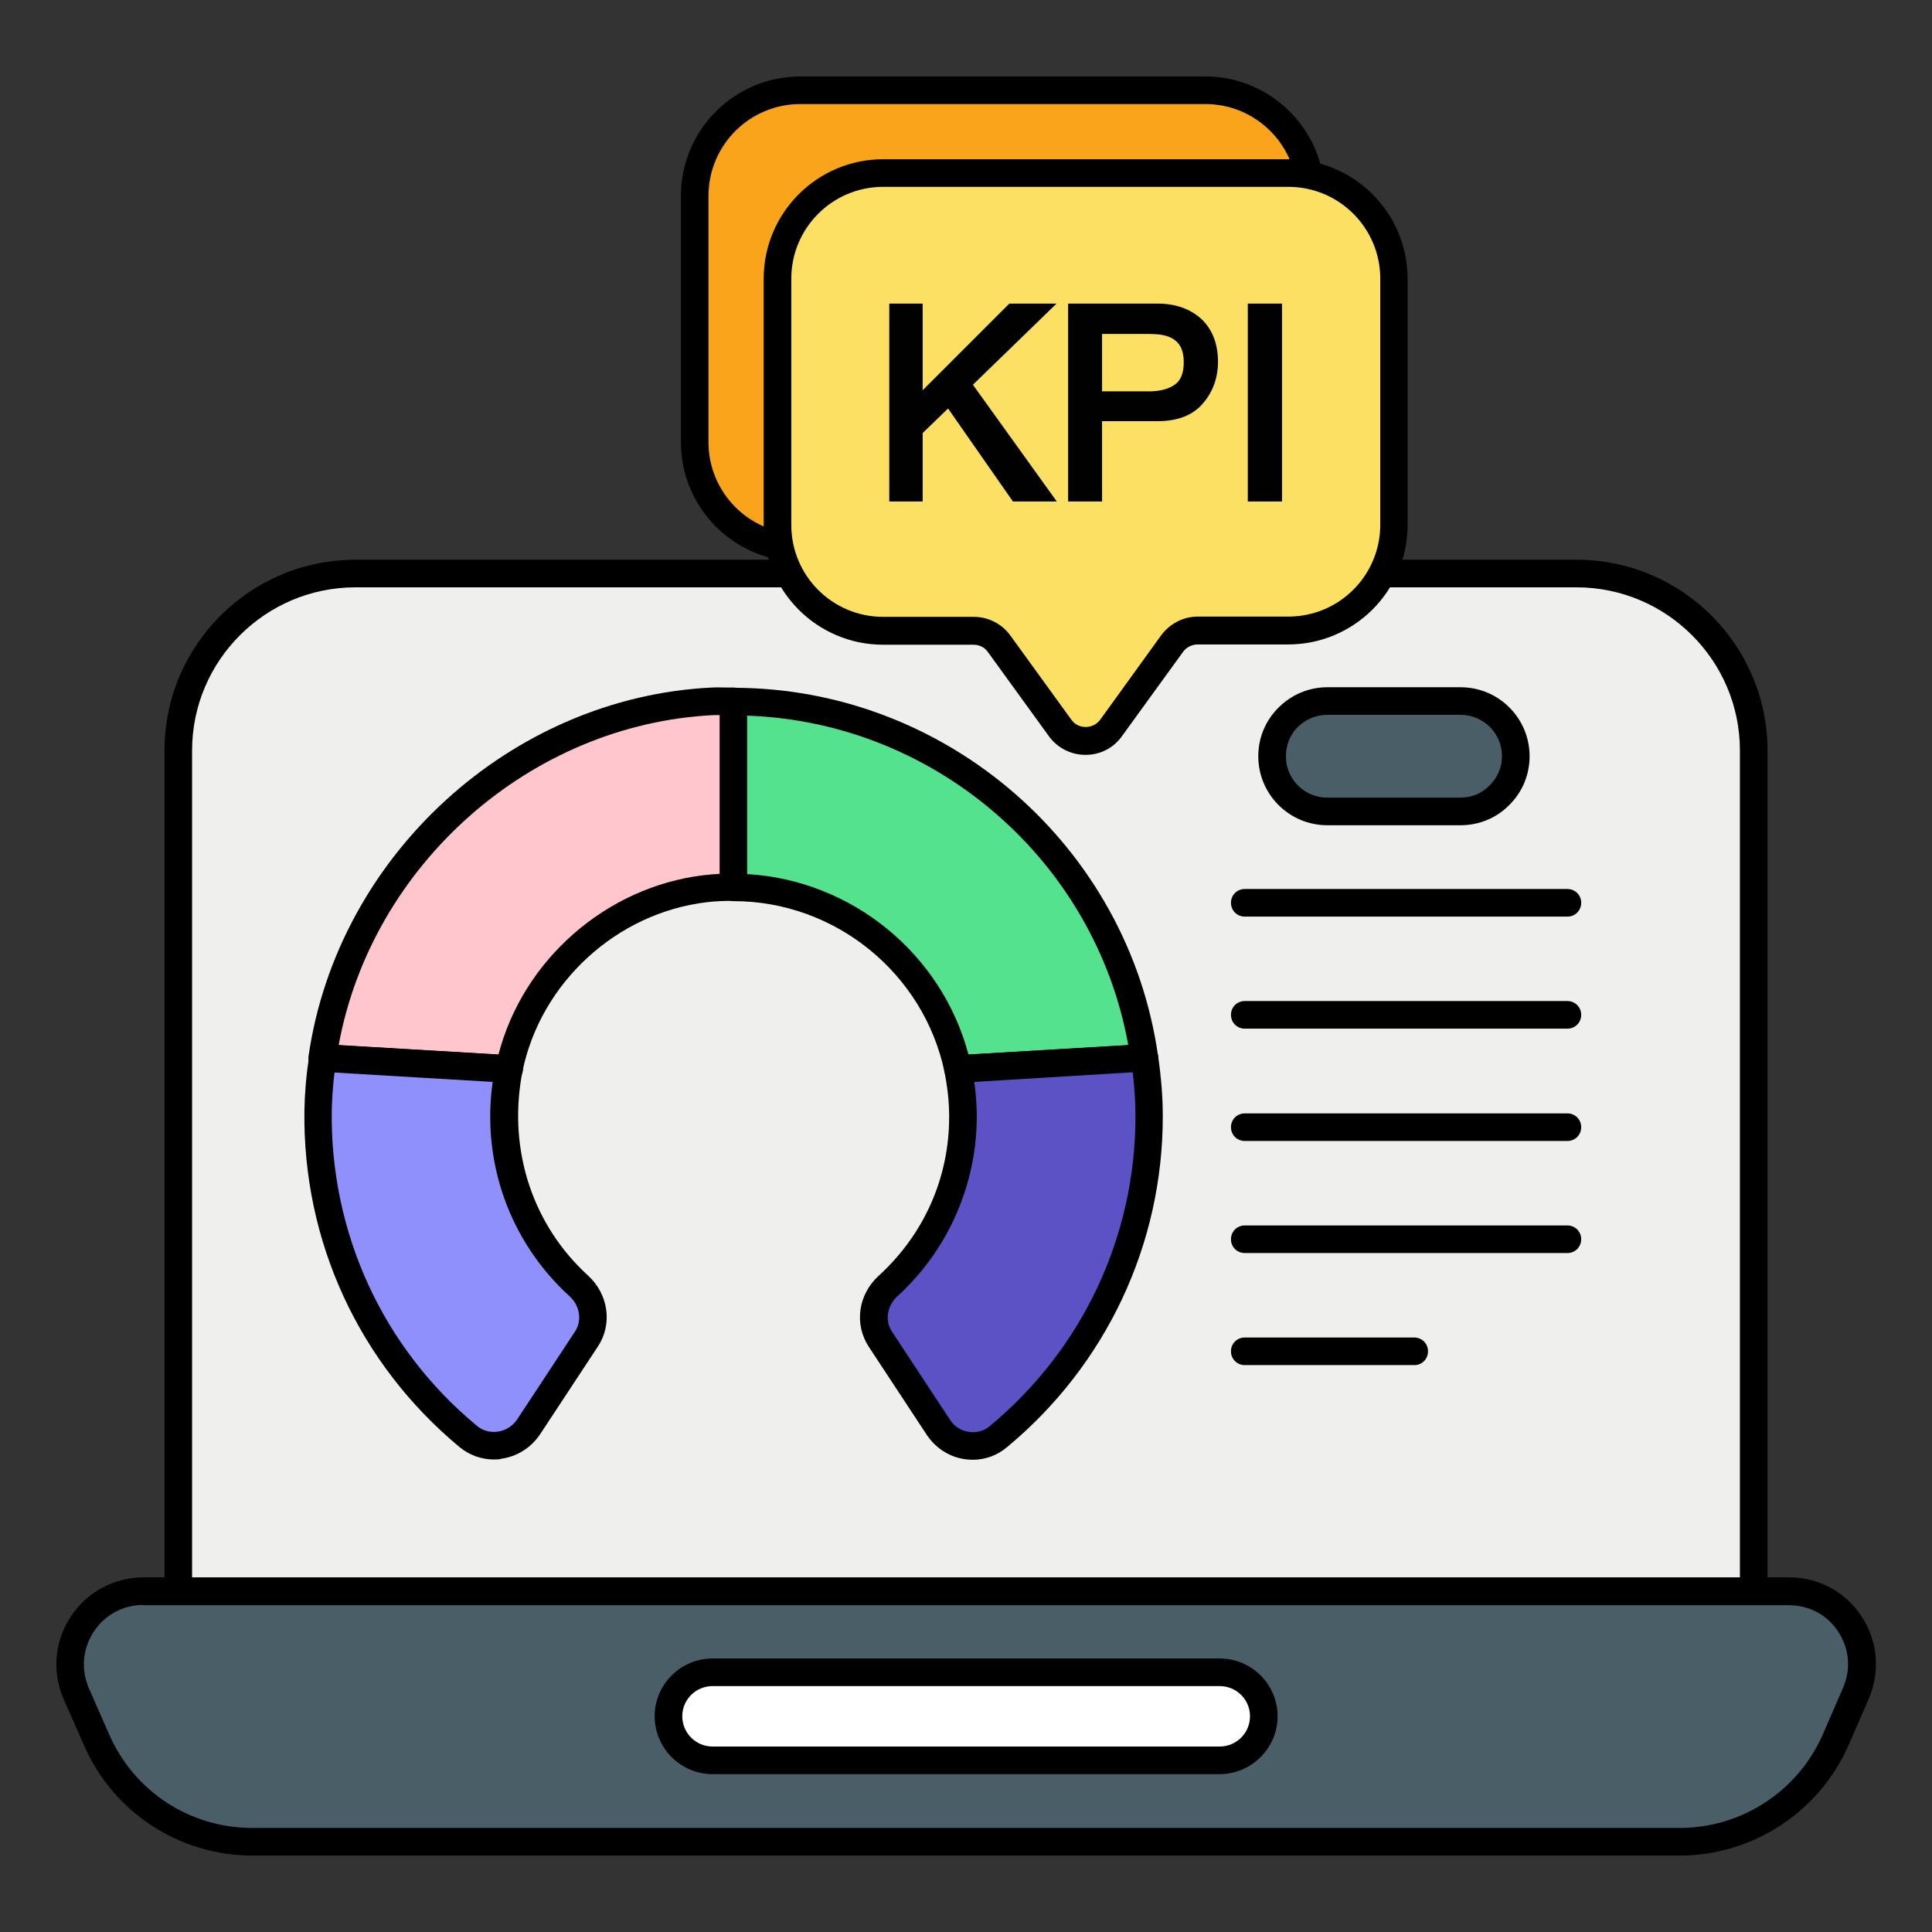 <svg id="Layer_1" enable-background="new 0 0 70 70" viewBox="0 0 70 70" xmlns="http://www.w3.org/2000/svg"><rect x="0" y="0" width="70" height="70" fill="#333333" stroke="none"/><g><g><path d="m31.21 12.98h16.29v-5.88c0-2.12-1.71-3.83-3.83-3.83h-14.67c-2.11 0-3.83 1.72-3.83 3.83v8.92c0 2.12 1.72 3.83 3.83 3.83h2.21z" fill="#f9a41a"/><path d="m31.21 20.35h-2.21c-2.39 0-4.33-1.94-4.33-4.33v-8.92c0-2.39 1.94-4.33 4.33-4.33h14.67c2.39 0 4.33 1.95 4.33 4.33v5.88c0 .28-.22.5-.5.5h-15.79v6.37c0 .28-.22.5-.5.5zm-2.21-16.58c-1.84 0-3.33 1.49-3.33 3.33v8.92c0 1.84 1.49 3.33 3.33 3.33h1.71v-6.37c0-.28.22-.5.5-.5h15.79v-5.38c0-1.84-1.49-3.33-3.33-3.33z"/></g><g><g><g><path d="m67.23 61.36-.73 1.68c-.98 2.23-3.2 3.68-5.64 3.68h-51.72c-2.44 0-4.66-1.45-5.63-3.68l-.74-1.68c-.77-1.76.52-3.71 2.42-3.71h59.62c1.92 0 3.2 1.95 2.42 3.71z" fill="#495e66"/><path d="m60.86 67.23h-51.72c-2.64 0-5.03-1.56-6.09-3.98l-.74-1.68c-.43-.98-.34-2.09.25-2.99.58-.89 1.57-1.43 2.64-1.43h59.62c1.07 0 2.06.53 2.64 1.43.58.89.67 2.01.24 2.99l-.73 1.68c-1.07 2.41-3.47 3.98-6.11 3.98zm-55.67-9.08c-.73 0-1.4.36-1.8.98s-.46 1.36-.17 2.04l.74 1.68c.9 2.06 2.93 3.38 5.17 3.38h51.73c2.24 0 4.28-1.33 5.18-3.38l.73-1.68c.3-.68.24-1.42-.16-2.04s-1.06-.97-1.8-.97h-59.62z"/></g><g><path d="m63.54 27.19v30.46h-57.08v-30.46c0-3.54 2.88-6.41 6.42-6.41h44.24c3.54 0 6.42 2.87 6.42 6.41z" fill="#efefed"/><path d="m63.54 58.15h-57.08c-.28 0-.5-.22-.5-.5v-30.46c0-3.81 3.1-6.91 6.92-6.91h44.24c3.82 0 6.92 3.1 6.92 6.91v30.46c0 .27-.22.5-.5.5zm-56.58-1h56.08v-29.96c0-3.26-2.66-5.91-5.92-5.91h-44.24c-3.26 0-5.92 2.65-5.92 5.91z"/></g><g><path d="m45.79 62.18c0 .88-.72 1.6-1.6 1.6h-18.37c-.88 0-1.6-.72-1.6-1.6s.72-1.59 1.6-1.59h18.37c.88 0 1.6.71 1.6 1.59z" fill="#fff"/><path d="m44.19 64.28h-18.37c-1.16 0-2.1-.94-2.1-2.1 0-1.15.94-2.09 2.1-2.09h18.37c1.16 0 2.1.94 2.1 2.09 0 1.16-.95 2.1-2.1 2.1zm-18.37-3.19c-.61 0-1.1.49-1.1 1.09 0 .61.49 1.1 1.1 1.1h18.37c.61 0 1.1-.49 1.1-1.1 0-.6-.49-1.09-1.1-1.09z"/></g></g></g><g><g><path d="m25.54 32.21c.35-.04.69-.06 1.03-.06v-6.73c-.25 0-.49-.01-.74 0-7.2.34-13.14 5.93-14.15 12.92l6.76.4c.71-3.44 3.61-6.11 7.1-6.53z" fill="#ffc6cd"/><path d="m18.44 39.23c-.01 0-.02 0-.03 0l-6.76-.4c-.14-.01-.27-.07-.36-.18s-.13-.25-.11-.39c1.05-7.26 7.33-13 14.62-13.35.18-.01.35 0 .52 0h.25c.28 0 .5.22.5.5v6.73c0 .28-.22.5-.5.5-.32 0-.65.01-.97.05-3.26.39-6.01 2.91-6.67 6.13-.05.25-.25.41-.49.41zm-6.17-1.36 5.79.34c.89-3.43 3.89-6.07 7.43-6.5.2-.02.4-.04.59-.05v-5.75c-.07 0-.15 0-.22 0-6.64.32-12.39 5.42-13.59 11.96z"/></g><g><path d="m11.52 40.24c-.07 4.76 2.06 9.01 5.44 11.81.68.56 1.69.4 2.18-.33l2.1-3.19c.41-.62.27-1.44-.28-1.94-2-1.82-3.1-4.6-2.58-7.61.01-.08.05-.16.06-.24l-6.76-.4c-.09.62-.15 1.25-.16 1.9z" fill="#8f90fb"/><path d="m17.9 52.88c-.46 0-.9-.16-1.25-.45-3.64-3.02-5.69-7.46-5.62-12.2.01-.6.06-1.23.17-1.97.04-.26.26-.46.52-.43l6.76.4c.14.01.28.08.37.19s.12.26.09.4c-.01.05-.03.11-.04.16-.48 2.75.42 5.42 2.4 7.23.75.68.9 1.77.36 2.58l-2.1 3.19c-.32.47-.82.79-1.38.87-.09.03-.19.03-.28.03zm-5.78-14.02c-.06.5-.09.95-.1 1.38-.06 4.43 1.85 8.6 5.26 11.42.21.18.48.25.76.21s.53-.2.69-.43l2.1-3.19c.27-.4.18-.95-.2-1.29-2.16-1.97-3.19-4.85-2.78-7.76z"/></g><g><path d="m26.57 25.42v6.73c4 .01 7.34 2.82 8.13 6.58l6.76-.4c-1.03-7.31-7.3-12.91-14.89-12.91z" fill="#54e28e"/><path d="m34.71 39.23c-.24 0-.44-.16-.49-.4-.76-3.58-3.97-6.18-7.64-6.18-.28 0-.5-.22-.5-.5v-6.73c0-.28.22-.5.5-.5 7.7 0 14.31 5.74 15.38 13.35.02.14-.02.28-.11.39s-.22.17-.36.18l-6.76.4c0-.01-.01-.01-.02-.01zm-7.64-7.56c3.79.22 7.05 2.88 8.02 6.54l5.79-.34c-1.2-6.69-7-11.71-13.81-11.94z"/></g><g><path d="m34.71 38.73c.12.56.18 1.13.18 1.73 0 2.43-1.04 4.61-2.71 6.13-.55.5-.69 1.32-.28 1.94l2.1 3.19c.48.73 1.5.9 2.17.34 3.33-2.76 5.46-6.93 5.46-11.6 0-.72-.07-1.43-.17-2.12z" fill="#5b52c5"/><path d="m35.25 52.89c-.1 0-.19-.01-.29-.02-.56-.08-1.06-.4-1.38-.88l-2.1-3.19c-.54-.82-.39-1.9.36-2.58 1.64-1.5 2.55-3.54 2.55-5.76 0-.53-.06-1.08-.17-1.62-.03-.14 0-.29.09-.41s.22-.19.37-.2l6.76-.4c.27-.02.49.17.52.43.12.83.17 1.52.17 2.19 0 4.65-2.06 9.01-5.64 11.98-.35.3-.79.46-1.24.46zm.05-13.69c.06.42.09.84.09 1.26 0 2.47-1.05 4.84-2.87 6.5-.38.35-.47.89-.2 1.29l2.1 3.19c.15.24.4.4.69.44.27.04.54-.03.75-.21 3.36-2.78 5.28-6.87 5.28-11.22 0-.5-.03-1.01-.1-1.6z"/></g></g><g><path d="m54.92 27.4c0 .55-.22 1.05-.59 1.41-.36.37-.86.59-1.41.59h-4.83c-1.11 0-2-.9-2-2 0-.55.22-1.05.58-1.41.37-.37.87-.59 1.42-.59h4.83c1.1 0 2 .9 2 2z" fill="#495e66"/><path d="m52.92 29.9h-4.83c-1.38 0-2.5-1.12-2.5-2.5 0-.67.26-1.29.73-1.76s1.1-.74 1.77-.74h4.83c1.38 0 2.5 1.12 2.5 2.5 0 .67-.26 1.3-.74 1.77-.46.47-1.09.73-1.76.73zm-4.83-4c-.4 0-.78.16-1.07.44-.28.28-.43.66-.43 1.06 0 .83.67 1.5 1.5 1.5h4.83c.4 0 .78-.16 1.05-.44.29-.29.45-.66.45-1.06 0-.83-.67-1.5-1.5-1.5z"/></g><g><path d="m56.79 33.21h-11.69c-.28 0-.5-.22-.5-.5s.22-.5.5-.5h11.69c.28 0 .5.22.5.5s-.22.5-.5.5z"/></g><g><path d="m56.79 37.27h-11.69c-.28 0-.5-.22-.5-.5s.22-.5.5-.5h11.69c.28 0 .5.22.5.5s-.22.5-.5.5z"/></g><g><path d="m56.79 41.34h-11.69c-.28 0-.5-.22-.5-.5s.22-.5.5-.5h11.69c.28 0 .5.22.5.5s-.22.5-.5.5z"/></g><g><path d="m56.79 45.4h-11.69c-.28 0-.5-.22-.5-.5s.22-.5.5-.5h11.69c.28 0 .5.22.5.5s-.22.5-.5.5z"/></g><g><path d="m51.25 49.46h-6.15c-.28 0-.5-.22-.5-.5s.22-.5.5-.5h6.14c.28 0 .5.22.5.5s-.22.5-.49.5z"/></g><g><path d="m50.5 10.1v8.92c0 2.12-1.71 3.83-3.83 3.83h-3.28c-.37 0-.71.18-.92.47l-2.21 3.05c-.46.63-1.39.63-1.85 0l-2.21-3.05c-.21-.3-.56-.47-.92-.47h-3.28c-2.11 0-3.83-1.71-3.83-3.83v-8.92c0-2.1 1.73-3.83 3.83-3.83h14.67c2.12 0 3.83 1.72 3.83 3.83z" fill="#fbe063"/><path d="m39.33 27.35c-.53 0-1.02-.25-1.33-.68l-2.21-3.05c-.12-.17-.31-.26-.52-.26h-3.27c-2.39 0-4.33-1.94-4.33-4.33v-8.93c0-2.39 1.94-4.33 4.33-4.33h14.67c2.39 0 4.33 1.94 4.33 4.33v8.92c0 2.39-1.94 4.33-4.33 4.33h-3.28c-.2 0-.4.1-.52.26l-2.21 3.05c-.31.44-.79.69-1.33.69zm-7.33-20.58c-1.84 0-3.33 1.49-3.33 3.33v8.92c0 1.84 1.49 3.33 3.33 3.33h3.28c.53 0 1.02.25 1.33.68l2.21 3.05c.12.17.31.26.52.26.21 0 .4-.1.52-.26l2.21-3.06c.31-.42.8-.68 1.33-.68h3.28c1.84 0 3.33-1.49 3.33-3.33v-8.91c0-1.84-1.49-3.33-3.33-3.33z"/></g><g><g><path d="m38.28 11h-1.71l-3.14 3.14v-3.14h-1.21v7.17h1.21v-2.48l.92-.89 2.35 3.37h1.59l-3.04-4.23z" fill="#000100"/></g><g><path d="m41.94 11h-3.24v7.17h1.23v-2.91h2.01c.74 0 1.29-.22 1.65-.65.36-.42.54-.93.54-1.5 0-.66-.21-1.19-.61-1.56-.4-.36-.93-.55-1.58-.55zm.95 2.12c0 .4-.11.67-.33.82-.23.16-.55.24-.93.24h-1.7v-2.08h1.7c.33 0 .6.04.78.13.33.15.48.45.48.89z" fill="#000100"/></g><g><path d="m45.21 11h1.24v7.17h-1.24z" fill="#000100"/></g></g></g></svg>